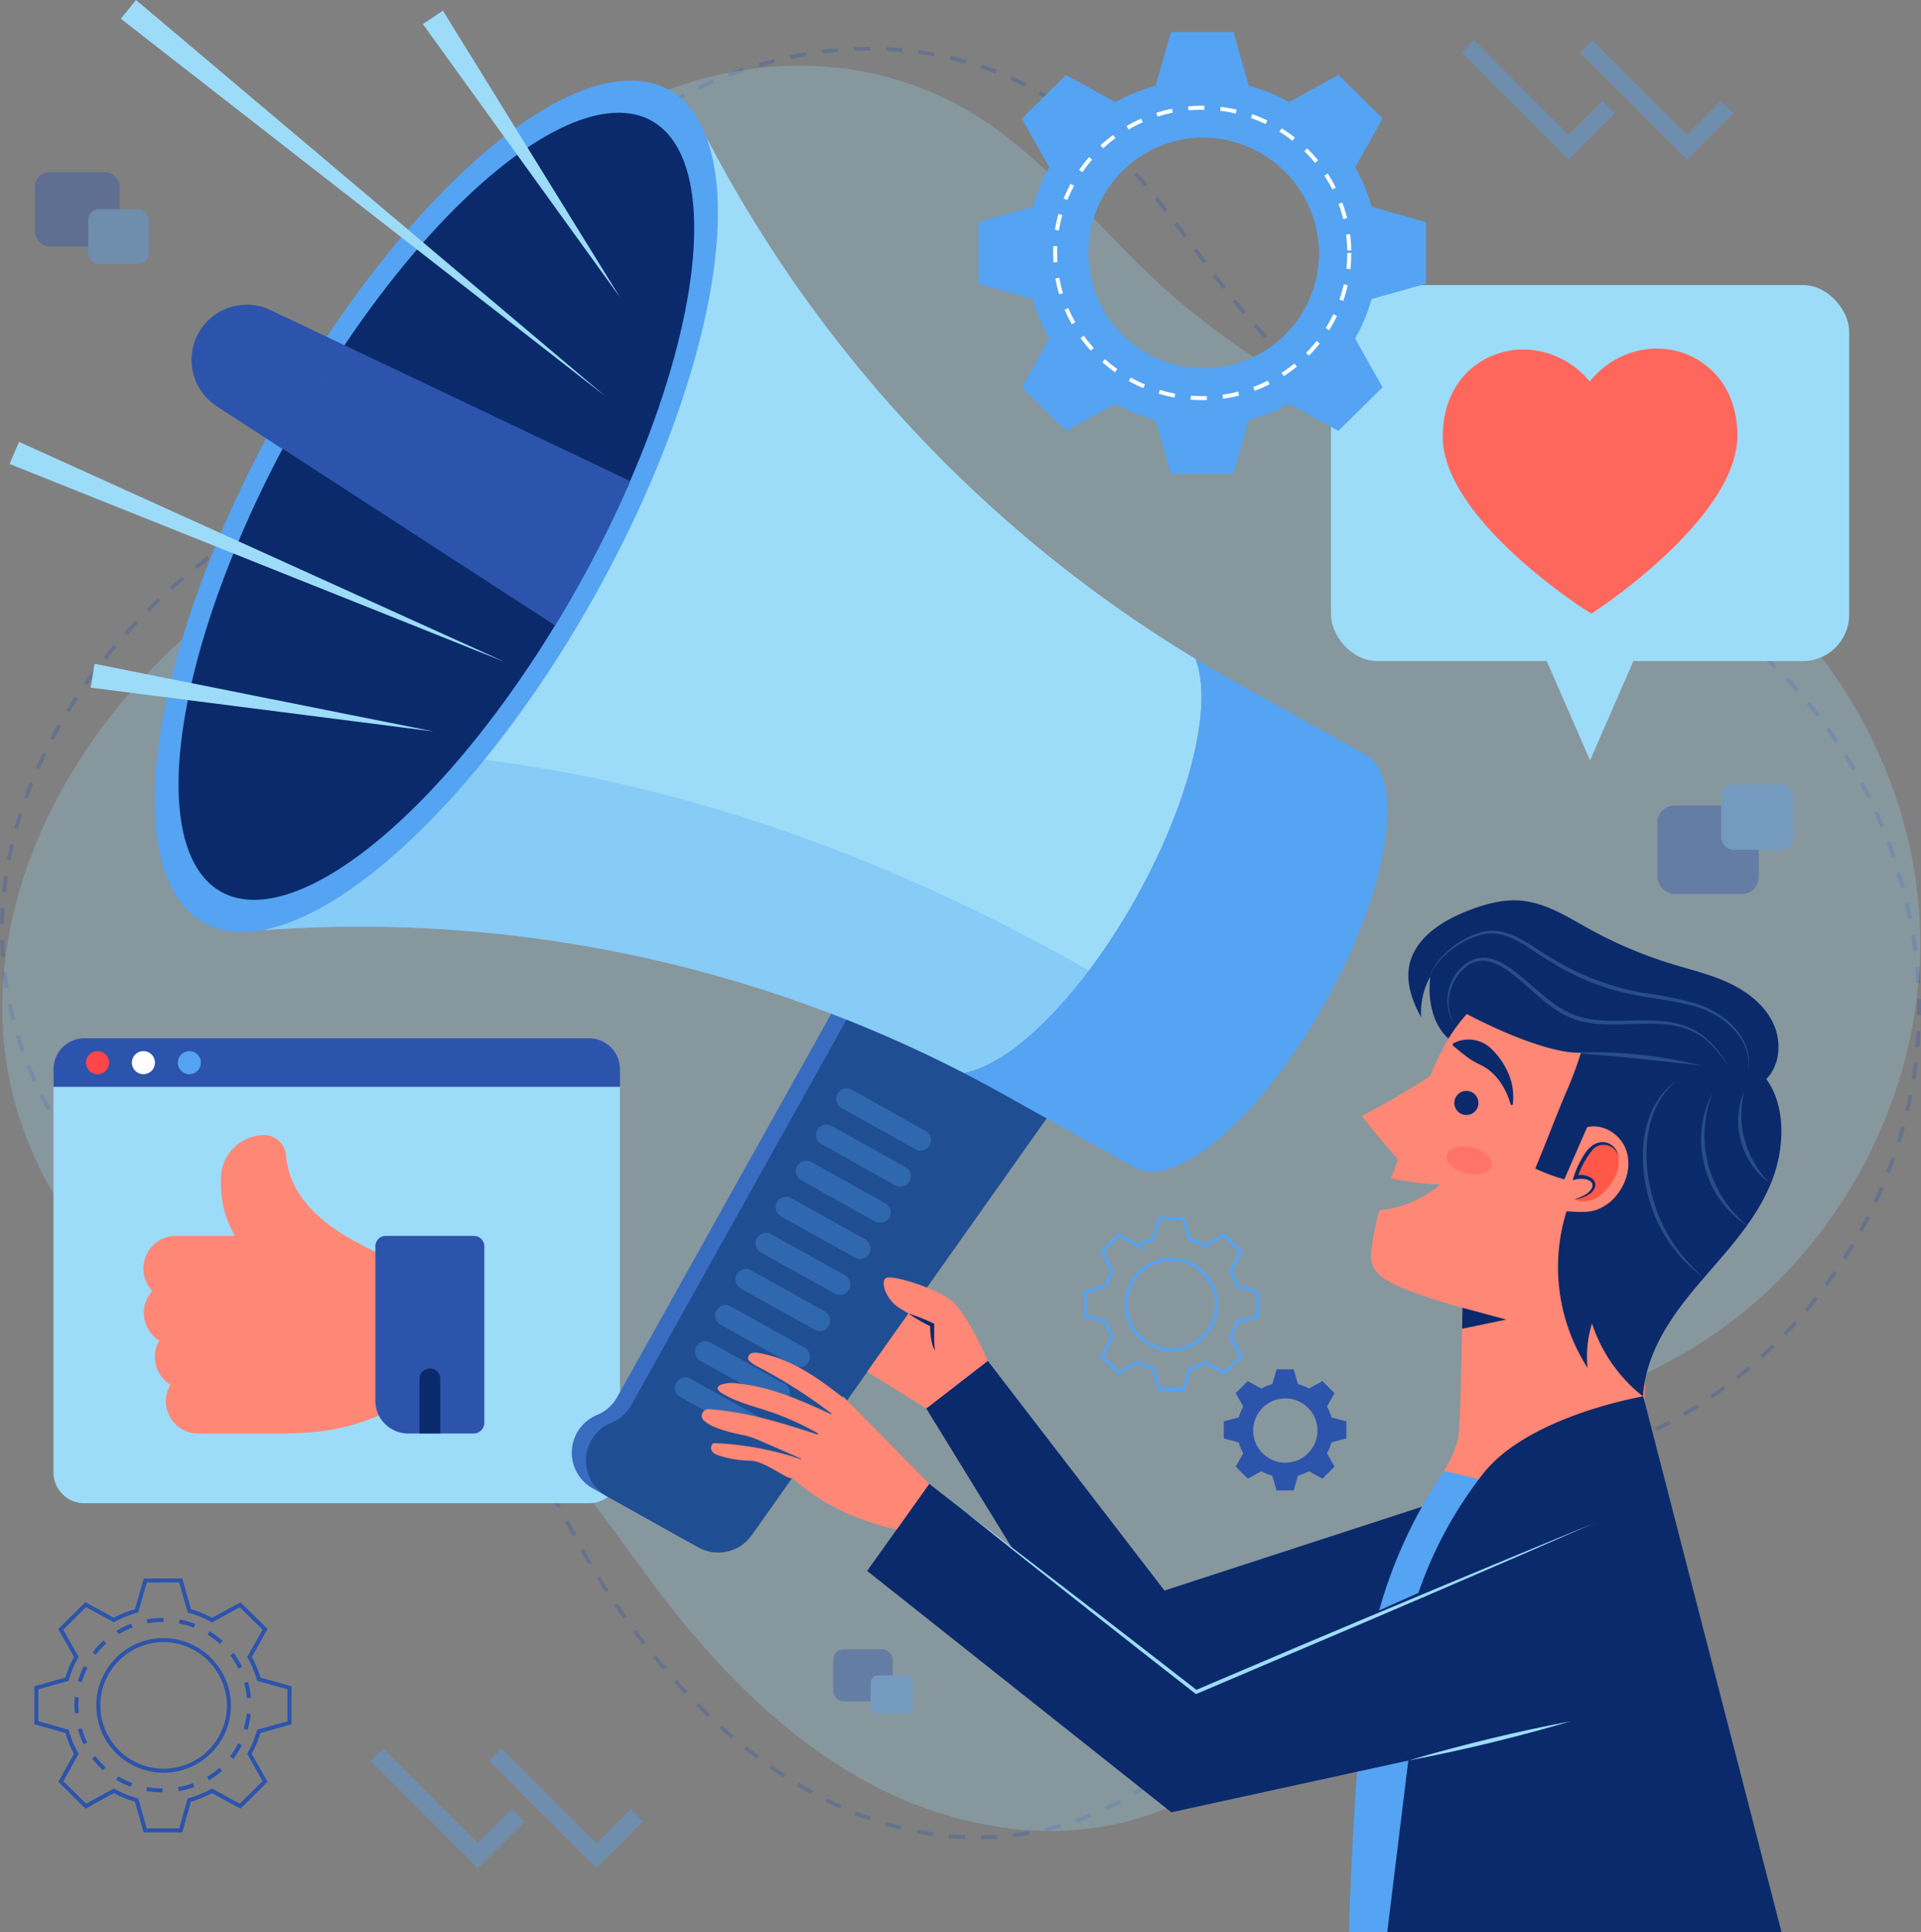 <svg xmlns="http://www.w3.org/2000/svg" viewBox="0 0 478.26 480.98"><rect x="0" y="0" width="478.26" height="480.98" fill="#808080" stroke="none"/><defs><style>.cls-1{isolation:isolate;}.cls-2,.cls-23{opacity:0.3;}.cls-11,.cls-15,.cls-16,.cls-17,.cls-3,.cls-9{fill:none;stroke-miterlimit:10;}.cls-16,.cls-17,.cls-3{stroke:#2c54ac;}.cls-3{stroke-width:0.97px;stroke-dasharray:4.01 4.01;}.cls-12,.cls-4{fill:#9ddcf9;}.cls-4{mix-blend-mode:overlay;opacity:0.25;}.cls-5{opacity:0.39;}.cls-6,.cls-8{fill:#2c54ac;}.cls-23,.cls-25,.cls-6,.cls-7{mix-blend-mode:multiply;}.cls-14,.cls-7{fill:#55a3f3;}.cls-11,.cls-9{stroke:#55a3f3;}.cls-9{stroke-width:0.78px;}.cls-10{opacity:0.4;}.cls-11{stroke-width:4.35px;}.cls-13,.cls-25{fill:#ff675d;}.cls-15{stroke:#fff;stroke-dasharray:4;}.cls-17{stroke-dasharray:3.95 3.95;}.cls-18{fill:#fff;}.cls-19{fill:#ff4648;}.cls-20{fill:#ff8775;}.cls-21{fill:#73c3ff;}.cls-22{fill:#0a2a6b;}.cls-24{fill:#ff5748;}.cls-25{opacity:0.6;}.cls-26{opacity:0.2;}</style></defs><g class="cls-1"><g id="OBJECTS"><g class="cls-2"><path class="cls-3" d="M271.35,31.8c14.82,12.59,24.94,29.7,37.31,44.71a184.08,184.08,0,0,0,53.47,44.24c21.64,11.85,45.7,19.36,65.87,33.59,33.69,23.76,53.2,66.23,49.28,107.27s-31.14,79.05-68.73,96c-12.79,5.76-26.58,9.22-39.06,15.63-40.95,21-64.29,71.57-109.07,82.22-52.06,11.67-96-31.89-118.24-74.83-11.78-21.14-22.74-44.91-44.13-56.22-14.89-7.88-32.6-8.34-48.29-14.47-33.4-13-52.53-51.73-48.82-87.39s26.93-67.25,56.39-87.68c17.71-12.28,38.14-21.47,52-38C118.35,86,123.9,72.71,131.07,60.51c27.78-47.27,96.7-65.74,140.28-28.71Z"/></g><path class="cls-4" d="M244.31,29.59C260.63,40.18,272.85,55.85,287,69.15a184.23,184.23,0,0,0,58.71,37c23,9,47.81,13.34,69.63,24.86C451.84,150.27,476.64,189.9,478,231.1s-20.75,82.39-55.85,104c-12,7.36-25.18,12.56-36.74,20.52-37.91,26.1-54.58,79.22-97.62,95.53-23.46,8.89-50.54,4.27-72.51-7.85s-39.44-31-54.36-51.21c-14.39-19.45-28.31-41.61-51-50.09-15.78-5.9-33.4-4.09-49.75-8.16C25.42,325.19,1.48,289.28.59,253.44s18.08-70.16,44.68-94.2c16-14.44,35.08-26.18,46.65-44.36,7.6-11.93,11.4-25.81,16.94-38.82C130.36,25.61,196.34-1.55,244.31,29.59Z"/><g class="cls-5"><rect class="cls-6" x="8.69" y="42.87" width="21.12" height="18.48" rx="3.59"/><rect class="cls-7" x="21.96" y="52.1" width="15.06" height="13.62" rx="2.6"/><rect class="cls-6" x="207.46" y="410.59" width="14.79" height="12.94" rx="2.51"/><rect class="cls-7" x="216.75" y="417.07" width="10.55" height="9.54" rx="1.82"/><rect class="cls-6" x="412.63" y="200.5" width="25.23" height="22.07" rx="4.29"/><rect class="cls-7" x="428.48" y="195.26" width="17.99" height="16.27" rx="3.11"/></g><path class="cls-8" d="M322.09,340.88l1.05,3.67a11.85,11.85,0,0,1,2.73,1.11l3.38-1.85,3,3-1.88,3.33a12.13,12.13,0,0,1,1.13,2.7l3.71,1v4.22l-3.71,1a12.13,12.13,0,0,1-1.13,2.7l1.88,3.33-3,3-3.38-1.85a12.31,12.31,0,0,1-2.73,1.11l-1.05,3.67h-4.28l-1.05-3.67a12.2,12.2,0,0,1-2.74-1.11l-3.37,1.85-3-3,1.88-3.33a11.26,11.26,0,0,1-1.13-2.7l-3.72-1v-4.22l3.72-1a11.26,11.26,0,0,1,1.13-2.7l-1.88-3.33,3-3,3.37,1.85a11.75,11.75,0,0,1,2.74-1.11l1.05-3.67ZM312,356a8,8,0,1,0,8-7.89A8,8,0,0,0,312,356Z"/><path class="cls-9" d="M294.63,303.37l1.49,5.16A16.65,16.65,0,0,1,300,310.1l4.76-2.61,4.25,4.19-2.65,4.7a16.33,16.33,0,0,1,1.59,3.8l5.23,1.47v6l-5.23,1.46a16.33,16.33,0,0,1-1.59,3.8l2.65,4.7-4.25,4.2L300,339.14a16.65,16.65,0,0,1-3.85,1.57l-1.49,5.17h-6l-1.49-5.17a16.65,16.65,0,0,1-3.85-1.57l-4.76,2.62-4.25-4.2,2.65-4.7a16.33,16.33,0,0,1-1.59-3.8l-5.23-1.46v-6l5.23-1.47a16.33,16.33,0,0,1,1.59-3.8l-2.65-4.7,4.25-4.19,4.76,2.61a16.65,16.65,0,0,1,3.85-1.57l1.49-5.16Zm-14.26,21.25a11.25,11.25,0,1,0,11.25-11.11A11.2,11.2,0,0,0,280.37,324.62Z"/><g class="cls-10"><polyline class="cls-11" points="400.52 26.66 390.51 36.67 365.38 11.54"/><polyline class="cls-11" points="430.03 26.66 420.02 36.67 394.88 11.54"/></g><g class="cls-10"><polyline class="cls-11" points="128.98 451.92 118.97 461.93 93.84 436.8"/><polyline class="cls-11" points="158.49 451.92 148.48 461.93 123.34 436.8"/></g><rect class="cls-12" x="331.37" y="70.96" width="129" height="93.61" rx="11.54" transform="translate(791.74 235.53) rotate(180)"/><polygon class="cls-12" points="383.74 161.48 395.87 189.28 408 161.48 383.74 161.48"/><path class="cls-13" d="M396.18,152.76l1.69-1.12c1.42-.95,34.82-23.35,34.68-43.34-.1-14.23-10.25-21.6-20.24-21.53A21.51,21.51,0,0,0,395.78,95a21.48,21.48,0,0,0-16.65-8c-10,.07-20,7.58-19.94,21.8.14,20,33.84,41.94,35.28,42.86Z"/><path class="cls-14" d="M307.1,8l3.83,13.35a43.94,43.94,0,0,1,10,4.06l12.3-6.75,11,10.85-6.84,12.14a42.83,42.83,0,0,1,4.11,9.83L355,55.28V70.65l-13.52,3.79a42.83,42.83,0,0,1-4.11,9.83l6.84,12.14-11,10.85-12.3-6.75a43.94,43.94,0,0,1-10,4.06l-3.83,13.34H291.52l-3.83-13.34a44.21,44.21,0,0,1-10-4.06l-12.29,6.75-11-10.85,6.84-12.14a42.39,42.39,0,0,1-4.11-9.83l-13.52-3.79V55.28l13.52-3.79a42.39,42.39,0,0,1,4.11-9.83l-6.84-12.14,11-10.85,12.29,6.75a44.21,44.21,0,0,1,10-4.06L291.52,8Zm-7.79,26.24A28.72,28.72,0,1,0,328.4,63,29,29,0,0,0,299.31,34.25Z"/><ellipse class="cls-15" cx="299.31" cy="62.96" rx="36.62" ry="36.15"/><path class="cls-16" d="M45,393.42,47.14,401a25.67,25.67,0,0,1,5.65,2.3l7-3.82L66,405.59l-3.87,6.88A24.13,24.13,0,0,1,64.43,418l7.65,2.15v8.7L64.43,431a24.39,24.39,0,0,1-2.33,5.57L66,443.47l-6.22,6.14-7-3.82a25.19,25.19,0,0,1-5.65,2.3L45,455.64H36.15L34,448.09a25.11,25.11,0,0,1-5.64-2.3l-7,3.82-6.22-6.14L19,436.6A24.39,24.39,0,0,1,16.7,431l-7.65-2.15v-8.7L16.7,418A24.13,24.13,0,0,1,19,412.47l-3.87-6.88,6.22-6.14,7,3.82A25.59,25.59,0,0,1,34,401l2.17-7.55Zm-4.41,14.85A16.26,16.26,0,1,0,57,424.53,16.4,16.4,0,0,0,40.56,408.27Z"/><path class="cls-17" d="M40.56,403.26A21.45,21.45,0,0,0,19,424.53c1.23,28.22,41.87,28.21,43.09,0a21.46,21.46,0,0,0-21.55-21.27Z"/><path class="cls-8" d="M13.33,266.15A7.68,7.68,0,0,1,21,258.47H146.66a7.68,7.68,0,0,1,7.68,7.68v4.43h-141Z"/><path class="cls-12" d="M154.34,270.58v95.93a7.68,7.68,0,0,1-7.68,7.69H21a7.69,7.69,0,0,1-7.69-7.69V270.58Z"/><path class="cls-14" d="M44.27,264.53a2.87,2.87,0,1,0,2.87-2.87A2.87,2.87,0,0,0,44.27,264.53Z"/><path class="cls-18" d="M32.84,264.53a2.87,2.87,0,1,0,2.87-2.87A2.87,2.87,0,0,0,32.84,264.53Z"/><path class="cls-19" d="M21.41,264.53a2.87,2.87,0,1,0,2.87-2.87A2.87,2.87,0,0,0,21.41,264.53Z"/><path class="cls-20" d="M63,312.81H85.31a2.58,2.58,0,0,0,1.31-4.8c-9.71-5.73-14.76-12.43-15.42-20.46a5.54,5.54,0,0,0-5.53-5A10.88,10.88,0,0,0,55,293.46h0v.87c0,7,2.08,11.51,5.92,17.32A2.56,2.56,0,0,0,63,312.81Z"/><path class="cls-20" d="M35.71,315.73a8.08,8.08,0,0,1,8.07-8.07H85.31a2.62,2.62,0,0,1,1.31.35c2.91,1.73,5.85,3.15,8.22,4.29l2.31,1.12a2.59,2.59,0,0,1,1.43,2.31v33a2.57,2.57,0,0,1-1.43,2.3c-10.41,5.21-19.06,5.84-29.16,5.84l-4.8,0c-1.82,0-3.7,0-5.67,0H49.38a8.09,8.09,0,0,1-8.08-8.07,7.93,7.93,0,0,1,1.13-4.1,8.08,8.08,0,0,1-2.75-11,8.07,8.07,0,0,1-1.76-12.33A8,8,0,0,1,35.71,315.73Z"/><path id="SVGCleanerId_0" data-name="SVGCleanerId 0" class="cls-21" d="M104.45,343.25v13.57h5.15V343.25a2.58,2.58,0,1,0-5.15,0Z"/><path id="SVGCleanerId_0-2" data-name="SVGCleanerId 0" class="cls-21" d="M104.45,343.25v13.57h5.15V343.25a2.58,2.58,0,1,0-5.15,0Z"/><path class="cls-8" d="M96,307.66h22a2.58,2.58,0,0,1,2.58,2.57v44a2.64,2.64,0,0,1-2.58,2.61H101.53a8.17,8.17,0,0,1-7.22-4.51,7.92,7.92,0,0,1-.85-3.6V310.23A2.57,2.57,0,0,1,96,307.66Z"/><path class="cls-22" d="M104.45,343.07v13.75h5.15V343.07a2.58,2.58,0,0,0-5.15,0Z"/><path class="cls-8" d="M147.58,370.5l22.78,12.72a10.17,10.17,0,0,0,13.25-3l77.76-109.88L212.25,242.9,153.67,347.78a10.18,10.18,0,0,1-5,4.45h0A10.16,10.16,0,0,0,147.58,370.5Z"/><path class="cls-22" d="M151.09,372.46l22.77,12.72a10.18,10.18,0,0,0,13.26-3l77.76-109.88-49.12-27.44L157.18,349.74a10.11,10.11,0,0,1-5,4.44h0A10.17,10.17,0,0,0,151.09,372.46Z"/><ellipse class="cls-14" cx="311.12" cy="239.2" rx="58.89" ry="21.52" transform="translate(-49.42 394.18) rotate(-60.82)"/><path class="cls-12" d="M177.76,37.75A328.42,328.42,0,0,0,297.61,164c4.47,11.12-1.09,35-14.72,59.44S251.8,265.11,240,267.13A328.43,328.43,0,0,0,69.66,231.29l-3.64.22,110-197Z"/><path class="cls-14" d="M282.89,223.42C296.52,199,302.08,175.1,297.61,164q4.74,2.86,9.58,5.57l32.65,18.24L282.41,290.61l-32.65-18.24q-4.84-2.7-9.77-5.24C251.8,265.11,269.25,247.83,282.89,223.42Z"/><g class="cls-2"><path class="cls-14" d="M209.53,275.82l18.37,10.26a2.6,2.6,0,0,0,3.54-1h0a2.6,2.6,0,0,0-1-3.54l-18.37-10.26a2.6,2.6,0,0,0-3.54,1h0A2.61,2.61,0,0,0,209.53,275.82Z"/><path class="cls-14" d="M204.51,284.81l18.37,10.26a2.6,2.6,0,0,0,3.54-1h0a2.6,2.6,0,0,0-1-3.54L207,280.27a2.59,2.59,0,0,0-3.53,1h0A2.61,2.61,0,0,0,204.51,284.81Z"/><path class="cls-14" d="M199.49,293.8l18.37,10.26a2.61,2.61,0,0,0,3.54-1h0a2.61,2.61,0,0,0-1-3.54L202,289.26a2.59,2.59,0,0,0-3.53,1h0A2.6,2.6,0,0,0,199.49,293.8Z"/><path class="cls-14" d="M194.47,302.79l18.37,10.26a2.59,2.59,0,0,0,3.53-1h0a2.6,2.6,0,0,0-1-3.54L197,298.25a2.59,2.59,0,0,0-3.53,1h0A2.59,2.59,0,0,0,194.47,302.79Z"/><path class="cls-14" d="M189.45,311.78,207.82,322a2.59,2.59,0,0,0,3.53-1h0a2.61,2.61,0,0,0-1-3.54L192,307.24a2.61,2.61,0,0,0-3.54,1h0A2.6,2.6,0,0,0,189.45,311.78Z"/><path class="cls-14" d="M184.42,320.77,202.8,331a2.59,2.59,0,0,0,3.53-1h0a2.59,2.59,0,0,0-1-3.53L187,316.23a2.61,2.61,0,0,0-3.54,1h0A2.6,2.6,0,0,0,184.42,320.77Z"/><path class="cls-14" d="M179.4,329.76,197.77,340a2.6,2.6,0,0,0,3.54-1h0a2.59,2.59,0,0,0-1-3.53l-18.37-10.27a2.6,2.6,0,0,0-3.54,1h0A2.59,2.59,0,0,0,179.4,329.76Z"/><path class="cls-14" d="M174.38,338.75,192.75,349a2.6,2.6,0,0,0,3.54-1h0a2.59,2.59,0,0,0-1-3.53l-18.38-10.26a2.59,2.59,0,0,0-3.53,1h0A2.59,2.59,0,0,0,174.38,338.75Z"/><path class="cls-14" d="M169.36,347.74,187.73,358a2.6,2.6,0,0,0,3.54-1h0a2.59,2.59,0,0,0-1-3.53l-18.37-10.26a2.59,2.59,0,0,0-3.53,1h0A2.59,2.59,0,0,0,169.36,347.74Z"/></g><g class="cls-23"><path class="cls-14" d="M174.52,200.28c50.86,14.57,98.34,39.48,141.57,70.06-12.8,15.92-26.13,24.49-33.68,20.27L260.55,278.4,187.12,382.17a10.18,10.18,0,0,1-13.26,3l-22.77-12.72h0l-3.51-2a10.16,10.16,0,0,1,1.09-18.27,10.18,10.18,0,0,0,5-4.45L207,252.38a328.34,328.34,0,0,0-137.3-21.09l-3.64.22.06-.1c-5.8,1.21-11,.71-15.33-1.71C40.64,224.06,37,209,39.12,188.73,84.25,183.05,130.7,187.71,174.52,200.28Z"/></g><ellipse class="cls-14" cx="108.64" cy="126.05" rx="118.72" ry="45.28" transform="translate(-54.38 159.43) rotate(-60.82)"/><ellipse class="cls-22" cx="108.64" cy="126.05" rx="109.91" ry="40.48" transform="translate(-54.38 159.43) rotate(-60.82)"/><path class="cls-8" d="M67.35,77.18l18.42,8.76c-4.29,6.4-8.48,13.21-12.47,20.37-1,1.82-2,3.63-3,5.45L54,101.15A13.76,13.76,0,0,1,49.43,82.9h0A13.76,13.76,0,0,1,67.35,77.18Z"/><path class="cls-8" d="M85.77,85.94l71.12,33.81c-3.7,8.53-8,17.26-12.91,26q-2.83,5.09-5.8,9.93l-67.85-44c1-1.82,2-3.63,3-5.45C77.29,99.15,81.48,92.34,85.77,85.94Z"/><polygon class="cls-22" points="359.67 373.23 289.91 395.94 245.92 338.76 230.6 350.61 281.29 433.05 365.76 414.28 359.67 373.23"/><path class="cls-20" d="M409.78,332.52c-.06,8.81-.39,17.36-.9,26.16-4.87,6.81-11.54,12.63-19.57,15-5.65,1.68-11.68,1.59-17.54.9-5.18-.61-10.13-2-14.37-5,2.41-3.76,4.86-7.63,5.69-12,.55-2.85,1-32,1-32s-13.28-3.68-18.28-6.6a9.15,9.15,0,0,1-3.88-3.47,8.79,8.79,0,0,1-.4-5,65.75,65.75,0,0,1,1.86-9.22,27.67,27.67,0,0,0,15.21-6.44,66.75,66.75,0,0,1-12.36-1.54,34.88,34.88,0,0,0,1.82-4.68c-3.07-3.52-6.2-7.14-9-10.87,5.76-2.94,11.59-6.4,17-9.87a72.1,72.1,0,0,1,9.07-16.19c1.56-2.08,4.41-3.13,6.94-3.73a26.81,26.81,0,0,1,16.13,1.46,37.58,37.58,0,0,1,13.31,9.46,47.18,47.18,0,0,1,12.11,26c.85,6.79.2,13.68-.64,20.47C411.9,314.47,409.85,323.3,409.78,332.52Z"/><path class="cls-22" d="M365.18,252.41s18.06,9.83,28.41,9.68a92.84,92.84,0,0,1-3.83,10.16c-2.64,6.28-4.89,12.34-7.54,18.63a44.48,44.48,0,0,0,7.25,2.7c1.85-4.27,3.83-8.76,5.68-13,3.88-.94,8.1,1.66,9.57,5.37s.47,8.1-2,11.27a11.45,11.45,0,0,1-5.27,3.95c-2.31.79-5,.51-7.43.36a46.42,46.42,0,0,0,5.24,39,27.05,27.05,0,0,1,1.1-11.07,38.23,38.23,0,0,0,12.7,18.16c.38-7.43,3.74-14.43,8-20.53s9.48-11.46,14.19-17.23,9-12.08,11-19.25,1.89-16-2.51-22c3.54-3.59,3.84-9.55,1.63-14.08s-6.47-7.75-11-9.87-9.52-3.27-14.33-4.75a108.32,108.32,0,0,1-20.24-8.59c-5.42-3-10.84-6.53-17-7.11-4.57-.42-9.15.85-13.42,2.53-5.91,2.32-11.94,6-14.06,11.93-1.72,4.87,0,10.05,2.5,14.57a18.16,18.16,0,0,1,2.27-10.09c-.67,5.46.44,11.72,4.52,15.39A44.28,44.28,0,0,1,365.18,252.41Z"/><path class="cls-14" d="M335.85,481s1.4-53.91,6.44-76a117.34,117.34,0,0,1,17.25-38.81L375,369.73,359.7,481Z"/><path class="cls-22" d="M443.54,481l-34.43-133.4s-28.19,4.74-39.67,19a101.32,101.32,0,0,0-16.31,29.93l-55.35,24.66-66.44-51.82-15.45,21.68,75.73,60.09,59-12.88L345.37,481Z"/><path class="cls-12" d="M240,376.12c18.93,14.39,39.38,30.15,58.08,44.7l-.47-.06,24.82-10.55c22.11-9.37,52.45-22,74.67-31.15-22,9.65-52.17,22.65-74.3,32L298,421.62l-.25.1-.22-.17C278.84,407,258.54,390.93,240,376.12Z"/><path class="cls-12" d="M350.63,438.26c13.27-3.91,26.81-7.19,40.4-9.78-13.27,3.91-26.81,7.19-40.4,9.78Z"/><polygon class="cls-22" points="364.11 325.55 375.02 328.49 364.01 330.77 364.11 325.55"/><path class="cls-22" d="M362.08,274.56a3,3,0,1,0,3-3A3,3,0,0,0,362.08,274.56Z"/><path class="cls-22" d="M376.14,275.1c-1.16-4.26-3.75-8.35-7.85-10.15-2.57-1.26-4-2.58-6.59-4.67l0-.5a8.14,8.14,0,0,1,9.41,1.13,18.49,18.49,0,0,1,5.08,8.13,14.77,14.77,0,0,1,.41,6l-.5,0Z"/><path class="cls-24" d="M391.94,298.55c1.6-.4,3.32-.89,4.35-2.18a2.17,2.17,0,0,0,.54-1.6,2.43,2.43,0,0,0-2.08-1.69,5.81,5.81,0,0,0-2.49.06,22.71,22.71,0,0,1,2.64-5.59,6.55,6.55,0,0,1,2.73-2.62,3.81,3.81,0,0,1,5.24,2.91s1.11,3.9-3,8.36S391.94,298.55,391.94,298.55Z"/><path class="cls-22" d="M402.87,287.84a3.69,3.69,0,0,0-6.25-1.74,20.38,20.38,0,0,0-3.9,7.18l-.58-.61c2.81-.84,7,1.26,4.05,4.23a8,8,0,0,1-4.25,1.65,13.59,13.59,0,0,0,2.74-1.16c1.63-.92,2.85-3,.41-3.76a6.33,6.33,0,0,0-3.55.18,23,23,0,0,1,1.93-4.8c1-1.82,2.32-4.08,4.59-4.59a3.93,3.93,0,0,1,4.81,3.42Z"/><path class="cls-25" d="M360.15,287.55c-.41,1.76,1.78,3.78,4.88,4.5s6-.12,6.37-1.88-1.78-3.79-4.88-4.51S360.56,285.78,360.15,287.55Z"/><g class="cls-26"><path class="cls-12" d="M355.79,243.42c1.65-5.42,8.21-10.33,13.64-11.51,6.47-1.32,11.68,3.67,16.89,6.61a64.65,64.65,0,0,0,22.61,8.6A105.15,105.15,0,0,1,421,249.46c7.75,2,16,8.61,14.18,17.44,1.33-8.67-6.74-14.94-14.39-16.7-3.91-1-8-1.52-12-2.18a62.07,62.07,0,0,1-22.92-8.72c-5.1-2.86-10-7.87-16.31-6.77-5.36,1.08-11.84,5.64-13.75,10.89Z"/><path class="cls-12" d="M362.68,255.49c-5.56-5.74-.59-18.09,7.78-17,3.94.73,6.94,3.53,9.9,6s5.69,5.13,9,6.95c6.74,3.93,14.79,2.29,22.26,2.61,9.19.28,14.11,3.61,18.76,11.4-2.24-3.06-4.54-6.27-7.87-8.12-8.66-4.79-18.87-.89-28.16-2.95-5.83-1.13-10.33-5.44-14.56-9.21-3.89-3.3-9.44-8.45-14.57-4.65-4.53,3.26-6.28,10.53-2.51,15Z"/><path class="cls-12" d="M390.89,262.08a111.92,111.92,0,0,1,32.86,3.22c-10.63-1.3-22.18-2.44-32.86-3.22Z"/><path class="cls-12" d="M417.42,269c-10.83,9-8.51,27.61-2,38.59a40.45,40.45,0,0,0,9,10.63A35.49,35.49,0,0,1,414.75,308c-7-10.82-9.17-30.74,2.67-39Z"/><path class="cls-12" d="M426.47,271.82A28.85,28.85,0,0,0,432,302.2a29.9,29.9,0,0,0,3.43,3.22,24.36,24.36,0,0,1-3.77-2.87c-8.34-7.59-10.66-20.85-5.15-30.73Z"/><path class="cls-12" d="M440.75,294.64a19.31,19.31,0,0,1-7.83-18.36l.28-1.58.45-1.54c.19-.5.38-1,.59-1.48-.2.89-.45,2.19-.56,3.1a24.09,24.09,0,0,0,7.07,19.86Z"/></g><path class="cls-20" d="M231.34,369.37l-21.4-21.72-13.29,19.67a50.47,50.47,0,0,0,13.61,9.11,65.42,65.42,0,0,0,13,4.29Z"/><path class="cls-20" d="M209.85,347.88c-6.3-4.95-13.13-9.79-21-11.07a3.38,3.38,0,0,0-1.76.06,1.26,1.26,0,0,0-.84,1.4,1.29,1.29,0,0,0,.4.58,9.32,9.32,0,0,0,2,1.35,127.87,127.87,0,0,1,19.07,12.22c-7.9-3.63-15.7-7.26-24.36-8.05a7.56,7.56,0,0,0-4,.4c-.31.15-.64.37-.7.71s.36.87.76,1.13c3.6,2.32,7.86,3.33,11.92,4.69a68.32,68.32,0,0,1,13.56,6.26c-9.34-3.1-18.23-5.95-28-6.76l-.47,0a1.63,1.63,0,0,0-1.15,2.86,10,10,0,0,0,2.81,1.66,34.21,34.21,0,0,0,5,1.51c1.12.25,2.24.44,3.34.76a27.91,27.91,0,0,1,3.39,1.31l11.44,5a77.61,77.61,0,0,0-23.36-4.66c-.53,0-.83.58-.88,1.1a1.59,1.59,0,0,0,.65,1.36,4.24,4.24,0,0,0,1.36.64,26.14,26.14,0,0,0,7.38,1.26c2.86,0,5.55,1.9,8.07,3.25a8,8,0,0,0,4,1.4,5.69,5.69,0,0,0,3.38-.41,15.13,15.13,0,0,0,8-18.21"/><polygon class="cls-20" points="245.92 338.76 229.6 322.14 215.88 341.47 230.6 350.61 245.92 338.76"/><path class="cls-20" d="M245.92,338.77s-5.11-12-9.24-15.14-14.34-6.24-16-5.53-.15,5.5,3.28,7.52,6.89,4.46,6.89,4.46Z"/><path class="cls-22" d="M226.19,327a43.51,43.51,0,0,1,6.39,2.52V333a17.8,17.8,0,0,0,.23,3.17,4.65,4.65,0,0,1-.69-1.5,16.23,16.23,0,0,1-.53-4.86l.28.46a43,43,0,0,1-5.69-3.28Z"/><polygon class="cls-12" points="110.27 2.66 154.38 74.04 105.28 6 110.27 2.66 110.27 2.66"/><polygon class="cls-12" points="33.86 0 150.68 98.62 30.08 4.66 33.86 0 33.86 0"/><polygon class="cls-12" points="23.54 165.25 107.93 182.08 22.57 171.18 23.54 165.25 23.54 165.25"/><polygon class="cls-12" points="4.74 109.99 125.64 164.77 2.38 115.5 4.74 109.99 4.74 109.99"/></g></g></svg>